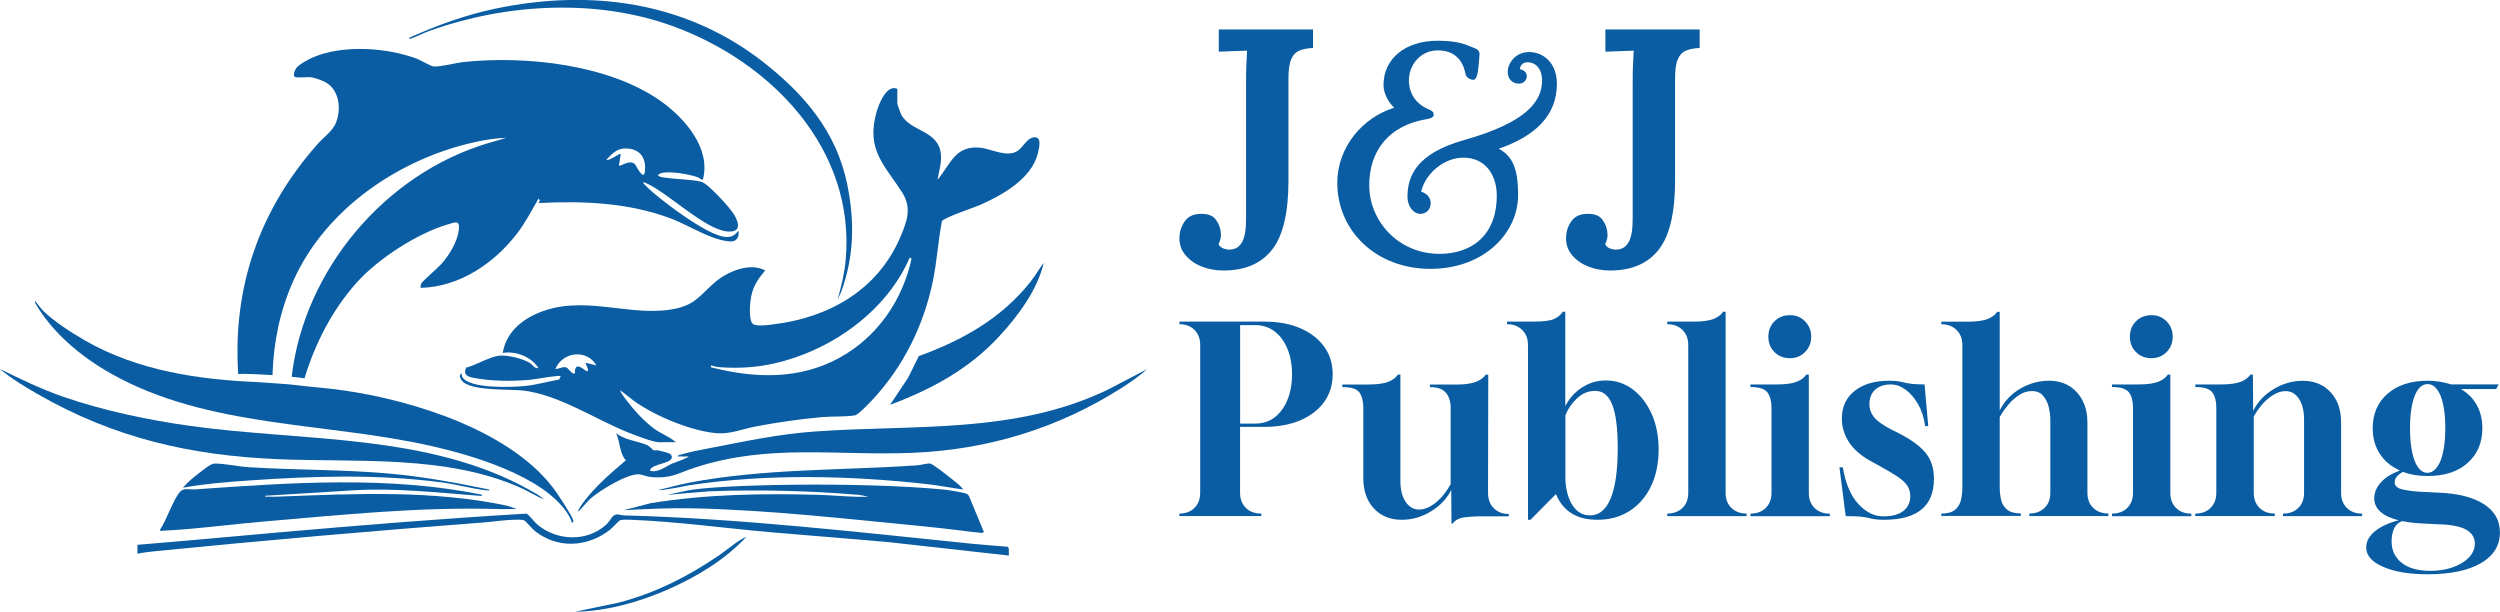 <?xml version="1.0" encoding="UTF-8"?>
<svg id="Layer_1" data-name="Layer 1" xmlns="http://www.w3.org/2000/svg" viewBox="0 0 438.16 107.22">
  <defs>
    <style>
      .cls-1 {
        fill: #0a5da3;
      }
    </style>
  </defs>
  <g>
    <path class="cls-1" d="M133.87,10.96c7.14,5.59,12.72,12.15,14.61,21.3,1.34,6.49,1.23,12.76-1.09,19l-.59,1.21c.64-2.23,1.19-4.48,1.41-6.81,1.8-19.48-12.98-34.73-30.16-41.03-13.48-4.94-29.28-4.02-42.68.74-1.08.38-2.15.96-3.2,1.34-.15.05-.51.21-.47-.08,4.82-2.18,9.95-4.03,15.15-5.12,16.78-3.5,33.41-1.22,47.02,9.44Z"/>
    <path class="cls-1" d="M45.52,66.99c-10.63-.43-21.39-1.99-30.7-7.36-2.27-1.31-5.38-3.31-7.23-5.13-.45-.45-.78-.98-1.2-1.46-.12-.14-.3-.51-.28-.03,3,5.28,8.1,9.51,13.35,12.47,17.02,9.59,37.56,8.45,56.28,12.72,7.2,1.64,19.3,5.24,23.6,11.61.38.56.69,1.13.89,1.77.37.07.25-.31.2-.51-.18-.66-2.37-3.99-2.9-4.76-7.38-10.61-24.79-16.05-37.07-17.85-2.97-.44-5.96-.63-8.93-1-.08-.07-5.81-.45-6-.46Z"/>
    <path class="cls-1" d="M157.27,15.55v2.58c0,.16.52,1.61.64,1.86,1.54,3.15,6.61,2.74,7,7.08.13,1.49-.35,2.99-.6,4.44,2.29-2.74,3.09-6.03,7.43-5.63,2.04.19,4.74,1.82,6.64.54,1-.67,1.53-2.18,2.82-2.35,1.49-.19.9,1.96.68,2.87-1.1,4.41-6.26,7.28-10.11,8.98-1.1.48-6.29,2.19-6.69,2.85-.67,3.56-.88,7.18-1.63,10.73-1.62,7.6-5.07,14.61-10.33,20.34-.55.6-2.69,2.87-3.3,2.96-1.87.29-4.03.14-5.94.32-3.76.35-7.8.92-11.51,1.64-2.16.42-4.29,1.3-6.49,1.18-4.47-.25-11.08-3.03-14.71-5.63l-2.42-1.88c-.16.18.85,1.47,1.03,1.7,1.3,1.72,3.12,3.72,4.86,5,1.23.9,2.71,1.4,3.81,2.37h-3.05c-.98,0-4.47-1.36-5.55-1.8-5.7-2.34-11.89-6.47-18.1-7.25-2.33-.29-9.51.17-10.86-1.82-.24-.36-.52-.99,0-1.17,0,.19.03.41.12.58,1.15,2.17,9.02,1.84,11.21,1.59,1.92-.22,3.87-.78,5.78-1.11l.27-.59c-.26-.25-4.51.56-5.24.62-3.19.3-6.99.29-10.13-.35-1.04-.21-1.73-.58-1.21-1.76,1.72-.43,4.17-1.95,5.87-2.11,1.42-.13,4.07.52,5.3,1.28.5.31.79,1,1.51.91-1.2-1.98-4.02-3.06-6.26-2.66.66-4.02,4.02-6.4,7.7-7.55,7.68-2.4,15.62,1.49,23-.31,3.23-.79,4.23-2.62,6.54-4.57,2.18-1.84,6.04-3.5,8.76-2.03-1.2,1.41-2.1,2.72-2.46,4.58-.22,1.14-.43,3.62.14,4.62.43.75,2.94.34,3.78.24,9.71-1.16,18.31-6.05,22.24-15.32,1.18-2.78,2.03-5.1.3-7.8-3.08-4.81-6.36-7.47-4.49-14.06.4-1.41,1.74-4.91,3.64-4.1ZM124.56,64.36c7.69,1.97,15.53,2.24,22.64-1.69,6.57-3.64,10.98-10.02,12.56-17.32l-.3-.23c-3.32,7.76-10.51,13.75-18.27,16.86-4.94,1.97-9.66,2.77-14.98,2.38-.47-.03-1.12-.16-1.57-.31l-.07.31ZM104.53,64.04c-1.68-2.92-5.94-2.39-7.2.63.59.01,1.2-.41,1.79-.31s.93,1.23,1.65,1.1c-.13-2.61,1.91-.23,2.19-.39.34-.29-.44-1.36-.31-1.49l1.88.47Z"/>
    <path class="cls-1" d="M201.08,64.67c-1.34,1.21-3.01,2.37-4.55,3.35-11.19,7.1-23.42,10.81-36.69,11.35s-25.02-1.65-37.97,2.56c-3.17,1.03-4.2,2.01-7.87,1.67-.66-.06-1.33-.39-1.89-.46-2.08-.23-7.07,2.86-8.67,4.29-.79.71-1.33,1.64-2.19,2.27.22-.57.66-1.22,1.03-1.71,2.09-2.77,4.77-5.07,7.41-7.31-1.18-1.31-.96-3.2-1.71-4.75,1.56,1.2,3.58,1.34,5.27,2,.64.25,1.18.95,1.25.97.27.06.63-.02.99.07.4.09,1.94.43,2.11.71,1.02,1.68-3.54,1.43-3.68,2.82,1.36.42,2.73-.73,3.96-1.28.22-.1,3-1.05,2.77-1.22h-1.88c.03-.25.57-.33.78-.39,1.33-.39,2.97-.71,4.35-.97,6.67-1.27,12.18-2.53,19.04-3.02,17.36-1.24,35.06.5,51.31-7.37l6.83-3.57Z"/>
    <path class="cls-1" d="M109.38,89.39l4.66-1.2c9.77-1.59,19.65-1.73,29.54-1.46,2.88.08,5.78.45,8.67.32l-1.64-.31c-8.76-.74-17.51-.95-26.29-.63-.72.03-7.43.63-7.43.63,0,0,3.13-.68,3.54-.76,5.35-1.08,30.18-1.6,45.05-.17.68.06,3.48.51,3.95.74.26.13.38.35.49.61l2.52,6.08-.32.17c-3-.29-5.99-.74-8.99-1.03-13.62-1.32-28.01-2.99-41.62-3.29-4.06-.09-8.09.12-12.13.32Z"/>
    <path class="cls-1" d="M84.5,86.73c.03.28-.53.17-.7.15-7.29-.55-14.54-1.39-21.92-.94l-15.41.95c-.04.27.35.15.55.15.56.02,1.17.03,1.73,0,13.35-.51,27.03-1.18,40.17,1.6l1.69.58c-1.07-.03-2.15.04-3.21,0-13.8-.41-27.41,1.01-41.15,2.18-5.81.5-12.03,1.35-17.79,1.62-.17,0-.22.2-.43-.13,1.21-1.89,1.96-4.38,3.16-6.23.9-1.38,1.55-.79,3.02-.89,16.73-1.17,33.76-2.42,50.31.94Z"/>
    <path class="cls-1" d="M92.9,85.92c-17.8-9.99-39.8-8.52-59.47-11.26-7.39-1.03-15.24-2.67-22.29-5.1-3.86-1.33-7.49-3.1-11.15-4.89,1.99,1.7,4.34,3.09,6.62,4.41,13.35,7.67,26.75,10.76,42.12,11.4,13.85.58,29.39-.8,42.44,4.98,1.4.62,2.71,1.45,4.12,2.06-.61-.66-1.6-1.14-2.4-1.59Z"/>
    <path class="cls-1" d="M107.55,90.38c.57-.46,1.21-.06,1.77-.05,20.25.52,41.15,2.94,61.33,5,1.97.2,3.95.31,5.92.49l.23.24.02,1.31-21.05-2.35c-6.83-.62-13.67-1.12-20.5-1.72-8.1-.71-16.63-1.89-24.72-2.2-.51-.02-1.49-.07-1.93.11-.11.04-1.37,1.37-1.68,1.61-3.92,3.1-9.22,3.42-13.21.23-.48-.38-1.54-1.7-1.89-1.86s-1.49-.1-1.96-.09c-1.72.06-3.46.34-5.16.47-19.12,1.45-38.2,3.12-57.27,5.01-1.12.11-2.26.24-3.36.47v-1.57c8.32-.67,16.64-1.46,24.96-2.19,14.38-1.25,28.8-2.43,43.2-3.27.3.01,1.45,1.5,1.87,1.86,3.43,2.93,8.71,3.15,12.12.08.5-.44.98-1.35,1.3-1.6Z"/>
    <path class="cls-1" d="M156.01,70.93l3.16-4.74,1.86-3.78c7.65-2.78,14.42-6.55,19.55-12.99.85-1.07,1.52-2.28,2.35-3.36-1.12,4.81-4.57,9.41-7.9,12.99-5.28,5.68-11.8,9.19-19.01,11.89Z"/>
    <path class="cls-1" d="M168.85,85.79c-2.11-.26-4.22-.7-6.34-.94-13.61-1.51-28.04-1.85-41.6.18-.43.06-5.42,1.11-5.43.83,1.8-.43,3.62-.94,5.44-1.29,13.12-2.48,26.58-2.1,39.86-3.02.63-.04,1.63-.35,2.19-.32.49.03,2.93,2,3.5,2.45.82.65,1.71,1.28,2.36,2.09Z"/>
    <path class="cls-1" d="M85.75,85.79c.04.28-.35.15-.53.14-2.48-.26-5.17-1.03-7.71-1.37-11.29-1.5-22.75-1.13-34.09-.33-3.8.27-7.61.56-11.35,1.25.8-.98,1.82-1.8,2.83-2.57.65-.49,2.01-1.67,2.72-1.67,1.82,0,4.06.52,5.95.64,8.12.52,16.31.39,24.41,1.1,5.98.52,11.9,1.6,17.76,2.82Z"/>
    <path class="cls-1" d="M130.82,94.08c-3.76,4.04-8.77,7.06-13.82,9.26s-10.59,3.77-16.22,3.88l7.7-1.61c6.46-1.71,12.06-4.55,17.54-8.28,1.58-1.07,3.07-2.49,4.8-3.26Z"/>
    <path class="cls-1" d="M129.44,40.43c-.59.74-1.1,1.12-2.11,1.11-2.64-.04-8.5-4.34-10.7-6.05-1.38-1.07-2.75-2.14-3.93-3.43.1-.2.43-.02.58.05,4,1.84,10.3,8.15,14.23,8.46,2.4.19,2.07-1.43,1.13-3-.68-1.14-4.57-5.43-5.72-5.71-1.72-.42-4.23-.43-6.05-.68-.46-.06-2.33-.25-1.13-.78,1.26-.55,5.19.15,6.55.67.35.13.54.43.89.44,1.49-5.49-3.16-10.78-7.3-13.74-9.08-6.48-23.71-8.04-34.55-6.91-1.38.14-4.18.89-5.32.79-.5-.04-2.27-1.1-3.01-1.38-5.27-1.95-12.9-2.46-18.14-.22-.77.33-2.48,1.24-2.95,1.9-.24.34-.68,1.4-.15,1.57.36.11,1.96,0,2.5,0,.61,0,2.16.55,2.74.86,2.42,1.31,2.83,4.55,1.95,6.96-.59,1.62-2.16,2.64-3.29,3.91-10.3,11.63-14.89,25.23-13.91,40.3,1.72-.1,5.31.16,6.01.2.17-5.65,1.26-11.16,3.62-16.46,5.66-12.72,18.66-21.52,32.05-24.43,1.66-.36,3.65-.67,5.32-.7l-3.21.93c-18.09,5.4-32.25,22.24-34.42,40.95.93.08,1.59.16,2.25.27,1.86-6.14,4.83-11.92,9.09-16.72,3.73-4.2,10.63-8.68,16.03-10.26,1.21-.35,2.12-.84,1.94.85-.22,2.14-1.65,4.45-3.03,6.04-.56.64-3.36,3.07-3.52,3.4-.07.15-.32.8-.07.83,6.7-.19,12.72-4.25,16.72-9.4,1.51-1.95,2.63-4.11,3.85-6.24l.25.32-.25.46c7.76-.42,15.86-.06,23.2,2.7,3.13,1.18,7.28,3.94,10.53,4.03,1.07.03,1.49-.95,1.32-1.88ZM111.25,28.74c-1.01-.83-2.51.52-2.77.27l.31-2.03c-.15-.19-2.09,1.32-2.5,1.02,1.18-1.3,2.07-2.19,3.98-1.94,2.17.28,2.99,1.94,2.76,3.98-.21,1.86-1.6-1.16-1.77-1.29Z"/>
  </g>
  <g>
    <path class="cls-1" d="M214.44,47.41c-1.42,0-2.71-.24-3.87-.71-1.16-.47-2.09-1.13-2.8-1.98-.71-.85-1.06-1.82-1.06-2.92s.29-2.08.89-2.95c.59-.87,1.48-1.32,2.66-1.36,1.34-.08,2.28.26,2.83,1,.55.75.85,1.55.88,2.42.04.28.02.59-.06.94-.08.35-.2.67-.35.94.2.39.52.66.97.8.45.14.78.19.97.15.94,0,1.66-.41,2.15-1.24.49-.83.74-2.18.74-4.07V14.13c0-.98.02-1.95.06-2.89.04-.94.08-1.73.12-2.36-.75.04-1.6.07-2.57.09-.96.02-1.76.05-2.39.09v-3.9h16.52v3.25c-1.02.04-1.85.21-2.48.5-.63.29-1.09.82-1.39,1.56-.29.75-.44,1.85-.44,3.3v17.88c0,5.63-.95,9.66-2.86,12.1-1.91,2.44-4.75,3.66-8.53,3.66Z"/>
    <path class="cls-1" d="M244.38,18.92c-1.07-1.07-1.9-2.51-1.9-4.03,0-4.58,3.77-7.75,9.48-7.75,2.77,0,4.32.4,5.62.95.95.4,1.73.55,1.73,1.35,0,.26-.06.78-.17,2.1-.14,1.73-.46,2.45-.95,2.45-.4,0-1.24-.35-1.35-1.04-.52-2.79-2.28-4.12-4.84-4.12-3.08,0-5.07,2.59-5.07,5.27,0,2.25,1.27,4.15,3.37,5.01.78.32.98.58.98.98,0,.49-.49.66-1.33.81-6.34,1.07-9.97,5.33-9.97,11.58s5.1,12.01,12.3,12.01c5.56,0,10.05-3.14,10.05-10.23,0-3.54-1.96-6.63-5.85-6.63-3.4,0-6.68,2.79-7.4,5.96,1.12.35,1.67,1.15,1.67,1.99,0,1.18-.81,1.9-1.82,1.9-1.15,0-2.25-1.24-2.25-3,0-3.72,1.7-7.61,9.85-9.91,10.92-3.08,13.74-6.74,13.74-10.46,0-2.19-1.27-3.2-2.48-3.2-.78,0-1.3.37-1.41,1.21.72.14,1.21.58,1.21,1.21,0,.86-.66,1.33-1.38,1.33-1.27,0-1.96-.95-1.96-2.05,0-1.53,1.35-3.49,3.75-3.49s4.87,1.79,4.87,5.59c0,5.59-3.92,9.22-10.2,11.35,2.91,1.5,3.4,4.52,3.4,8.18,0,6.45-5.82,12.88-15.38,12.88s-16.31-6.71-16.31-15.07c0-6.25,4.44-11.49,10-13.17Z"/>
    <path class="cls-1" d="M282.2,47.41c-1.42,0-2.71-.24-3.87-.71-1.16-.47-2.09-1.13-2.8-1.98-.71-.85-1.06-1.82-1.06-2.92s.29-2.08.88-2.95c.59-.87,1.48-1.32,2.66-1.36,1.34-.08,2.28.26,2.83,1,.55.75.85,1.55.89,2.42.04.28.02.59-.06.94s-.2.67-.35.94c.2.39.52.66.97.8.45.14.78.19.97.15.94,0,1.66-.41,2.15-1.24s.74-2.18.74-4.07V14.13c0-.98.02-1.95.06-2.89.04-.94.08-1.73.12-2.36-.75.04-1.6.07-2.57.09-.96.02-1.76.05-2.39.09v-3.9h16.52v3.25c-1.02.04-1.85.21-2.48.5-.63.29-1.09.82-1.39,1.56-.29.75-.44,1.85-.44,3.3v17.88c0,5.63-.95,9.66-2.86,12.1-1.91,2.44-4.75,3.66-8.53,3.66Z"/>
    <path class="cls-1" d="M206.71,90.46v-.45c1.09,0,1.97-.33,2.64-1s1-1.55,1-2.64v-25.91c0-1.09-.33-1.97-1-2.64-.67-.67-1.55-1-2.64-1v-.45h15.18c2.33.03,4.37.43,6.11,1.2,1.74.77,3.11,1.84,4.09,3.2.98,1.36,1.48,2.97,1.48,4.82s-.49,3.46-1.48,4.84c-.99,1.38-2.38,2.45-4.18,3.23-1.8.77-3.93,1.16-6.39,1.16h-4.18v11.54c0,1.09.33,1.97,1,2.64.67.67,1.55,1,2.64,1h.09v.45h-14.36ZM217.35,74.24h2.68c1.3,0,2.43-.37,3.39-1.11.95-.74,1.7-1.77,2.23-3.07.53-1.3.8-2.79.8-4.45s-.27-3.15-.8-4.45c-.53-1.3-1.28-2.33-2.25-3.07-.97-.74-2.11-1.11-3.41-1.11h-2.64v17.27Z"/>
    <path class="cls-1" d="M254.39,91.74l-.04-5.86c-.79,1.55-1.98,2.8-3.59,3.77-1.61.97-3.3,1.45-5.09,1.45-2.03,0-3.66-.67-4.89-2-1.23-1.33-1.84-3.09-1.84-5.27v-12.36c0-1.15-.23-2.05-.68-2.68-.46-.64-1.46-.95-3-.95v-.45h4.59c1.54,0,2.73-.17,3.54-.5.76-.33,1.29-.74,1.59-1.23h.46v18.64c0,1.52.3,2.73.91,3.64s1.39,1.36,2.36,1.36,1.91-.4,2.91-1.2c1-.8,1.88-1.89,2.63-3.25v-13.36c0-1.09-.27-1.97-.82-2.64-.55-.67-1.49-1-2.82-1v-.45h4.59c1.54,0,2.73-.17,3.54-.5.79-.33,1.33-.74,1.64-1.23h.46l-.04,20.73c0,1.09.33,1.98,1,2.66.67.68,1.54,1.02,2.63,1.02v.41h-4.5c-.79,0-1.48.02-2.09.07-.61.05-1.11.1-1.5.16-.82.18-1.39.53-1.73,1.05h-.23Z"/>
    <path class="cls-1" d="M267.8,91.1v-30.64c0-1.09-.34-1.97-1.02-2.64-.68-.67-1.57-1-2.66-1v-.45h4.64c1.79,0,3.02-.17,3.68-.5.67-.33,1.15-.74,1.45-1.23h.45v16.54c.7-1.36,1.67-2.45,2.93-3.27,1.26-.82,2.64-1.23,4.16-1.23,1.79,0,3.38.53,4.77,1.59,1.39,1.06,2.49,2.5,3.3,4.32.8,1.82,1.2,3.89,1.2,6.23s-.45,4.56-1.34,6.41c-.89,1.85-2.14,3.29-3.75,4.32s-3.48,1.55-5.64,1.55c-3.61,0-6.03-1.5-7.27-4.5l-4.46,4.5h-.45ZM278.66,90.33c1.61,0,2.82-1,3.64-3,.82-2,1.23-4.94,1.23-8.82,0-3.39-.32-5.91-.95-7.55-.64-1.64-1.64-2.45-3-2.45-1.21,0-2.28.44-3.2,1.32-.92.88-1.6,1.86-2.02,2.95v11.41c.12,1.88.56,3.37,1.32,4.48.76,1.11,1.76,1.66,3,1.66Z"/>
    <path class="cls-1" d="M292.21,90.46v-.45c1.09,0,1.98-.33,2.66-.98.68-.65,1.02-1.54,1.02-2.66v-25.91c0-1.09-.34-1.97-1.02-2.64-.68-.67-1.57-1-2.66-1v-.45h4.64c1.55,0,2.73-.17,3.55-.5.76-.33,1.29-.74,1.59-1.23h.45v31.73c0,1.12.34,2.01,1.02,2.66.68.65,1.57.98,2.66.98v.45h-13.91Z"/>
    <path class="cls-1" d="M306.8,90.46v-.45h.04c1.09,0,1.97-.33,2.64-1s1-1.55,1-2.64v-14.91c0-1.15-.24-2.05-.71-2.68s-1.46-.95-2.98-.95v-.45h4.64c1.55,0,2.73-.17,3.55-.5.76-.33,1.29-.74,1.59-1.23h.45v20.73c0,1.09.33,1.97,1,2.64.67.67,1.55,1,2.64,1h.04v.45h-13.91ZM313.71,62.78c-1.09,0-1.99-.36-2.71-1.07-.71-.71-1.07-1.61-1.07-2.7s.36-1.99,1.07-2.7c.71-.71,1.61-1.07,2.71-1.07s1.95.36,2.66,1.09c.71.73,1.07,1.62,1.07,2.68s-.36,1.95-1.07,2.68c-.71.73-1.6,1.09-2.66,1.09Z"/>
    <path class="cls-1" d="M330.39,91.1c-.79,0-1.38-.03-1.77-.09-.39-.06-.77-.14-1.11-.23-.35-.09-.81-.17-1.39-.23-.58-.06-1.46-.09-2.64-.09l-1.09-8.55h.59c.48,2.85,1.39,4.99,2.73,6.43,1.33,1.44,2.79,2.16,4.36,2.16s2.72-.32,3.52-.95,1.21-1.5,1.21-2.59c0-.7-.17-1.31-.52-1.84-.35-.53-.95-1.08-1.79-1.64-.85-.56-2-1.23-3.45-2.02l-1.32-.73c-1.67-.94-2.9-2.04-3.7-3.3-.8-1.26-1.21-2.61-1.21-4.07,0-2.06.75-3.68,2.25-4.86,1.5-1.18,3.51-1.77,6.02-1.77.64,0,1.15.03,1.55.09.39.06.77.14,1.14.23.36.09.82.17,1.36.23.54.06,1.27.09,2.18.09l.64,7.32h-.54c-.18-1.42-.58-2.69-1.21-3.79-.62-1.11-1.36-1.97-2.2-2.59-.85-.62-1.71-.93-2.59-.93-1.15,0-2.07.3-2.75.91-.68.61-1.02,1.45-1.02,2.55,0,.82.26,1.57.79,2.25.53.68,1.55,1.42,3.07,2.2l1.36.68c2.12,1.09,3.67,2.23,4.64,3.41.97,1.18,1.45,2.7,1.45,4.54,0,4.73-2.85,7.12-8.54,7.18Z"/>
    <path class="cls-1" d="M340.25,90.46v-.45c1.06,0,1.86-.22,2.39-.66.53-.44.88-1.01,1.04-1.7.17-.7.25-1.45.25-2.27v-24.91c0-1.09-.34-1.97-1.02-2.64-.68-.67-1.57-1-2.66-1v-.45h4.64c1.55,0,2.73-.17,3.55-.5.76-.33,1.29-.74,1.59-1.23h.45v17.27c.82-1.61,2.02-2.87,3.59-3.8,1.58-.92,3.26-1.39,5.05-1.39,1.42,0,2.64.33,3.64.98,1,.65,1.77,1.52,2.3,2.61.53,1.09.79,2.32.79,3.68v12.36c0,1.12.34,2.01,1.02,2.66.68.65,1.57.98,2.66.98v.45h-13.86v-.45c1.09,0,1.98-.33,2.66-.98.68-.65,1.02-1.54,1.02-2.66v-12.82c0-.67-.09-1.39-.27-2.16-.18-.77-.51-1.44-.98-2-.47-.56-1.13-.84-1.98-.84-.79,0-1.54.23-2.25.7-.71.47-1.36,1.05-1.93,1.75-.58.7-1.06,1.39-1.46,2.09v12.27c0,.82.08,1.58.25,2.27.17.7.52,1.27,1.05,1.7.53.44,1.33.66,2.39.66v.45h-13.91Z"/>
    <path class="cls-1" d="M370.16,90.46v-.45h.04c1.09,0,1.97-.33,2.64-1s1-1.55,1-2.64v-14.91c0-1.15-.24-2.05-.71-2.68s-1.46-.95-2.98-.95v-.45h4.64c1.55,0,2.73-.17,3.55-.5.76-.33,1.29-.74,1.59-1.23h.45v20.73c0,1.09.33,1.97,1,2.64.67.67,1.55,1,2.64,1h.04v.45h-13.91ZM377.07,62.78c-1.09,0-1.99-.36-2.71-1.07-.71-.71-1.07-1.61-1.07-2.7s.36-1.99,1.07-2.7c.71-.71,1.61-1.07,2.71-1.07s1.95.36,2.66,1.09c.71.73,1.07,1.62,1.07,2.68s-.36,1.95-1.07,2.68c-.71.73-1.6,1.09-2.66,1.09Z"/>
    <path class="cls-1" d="M384.75,90.46v-.45h.05c1.09,0,1.97-.33,2.64-1,.67-.67,1-1.55,1-2.64v-14.91c0-1.15-.23-2.05-.7-2.68-.47-.64-1.46-.95-2.98-.95v-.45h4.5c1.55,0,2.73-.17,3.55-.5.76-.33,1.29-.74,1.59-1.23h.45l.05,6.36c.79-1.58,1.98-2.85,3.59-3.82,1.61-.97,3.3-1.45,5.09-1.45,2.03,0,3.66.67,4.89,2,1.23,1.33,1.84,3.09,1.84,5.27v12.36c0,1.09.33,1.97,1,2.64.67.67,1.54,1,2.64,1h.04v.45h-13.86v-.45h.05c1.09,0,1.97-.33,2.64-1s1-1.55,1-2.64v-12.82c0-1.51-.29-2.73-.89-3.64s-1.37-1.36-2.34-1.36-1.92.4-2.93,1.2c-1.01.8-1.9,1.89-2.66,3.25v13.36c0,1.09.33,1.97,1,2.64.67.67,1.54,1,2.64,1h.05v.45h-13.91Z"/>
    <path class="cls-1" d="M425.48,100.65c-3.21,0-5.81-.43-7.79-1.3-1.99-.86-2.98-1.99-2.98-3.39,0-1.06.51-2.01,1.52-2.84,1.01-.83,2.4-1.48,4.16-1.93-2.85-.73-4.27-2.01-4.27-3.86,0-1,.39-1.93,1.18-2.8s1.89-1.55,3.32-2.07c-1.52-.67-2.69-1.64-3.52-2.91-.83-1.27-1.25-2.77-1.25-4.5,0-2.51.87-4.53,2.61-6.05,1.74-1.51,4.08-2.27,7.02-2.27,1.39,0,2.76.21,4.09.64h8.36l-.45.82h-6.18c1.21.7,2.14,1.63,2.79,2.8.65,1.17.98,2.52.98,4.07,0,2.52-.86,4.54-2.57,6.07-1.71,1.53-4.05,2.3-7.02,2.3-1.64,0-3.08-.24-4.32-.73-.97.52-1.46,1.12-1.46,1.82,0,.61.42,1.02,1.27,1.23.42.12,1.03.23,1.82.32.79.09,1.74.15,2.86.18l1.59.09c3.48.12,6.17.79,8.07,2,1.89,1.21,2.84,2.86,2.84,4.95,0,2.33-1.12,4.14-3.36,5.43-2.24,1.29-5.35,1.93-9.32,1.93ZM425.98,100.05c1.39,0,2.68-.2,3.86-.61,1.18-.41,2.13-.98,2.84-1.7.71-.73,1.07-1.56,1.07-2.5,0-1.03-.53-1.85-1.59-2.45-1.12-.58-2.83-.88-5.14-.91l-1.59-.09c-.88-.03-1.69-.08-2.43-.16-.74-.08-1.4-.17-1.98-.3-.64.21-1.11.64-1.41,1.27s-.45,1.39-.45,2.27c0,1.58.59,2.83,1.77,3.77,1.18.94,2.86,1.41,5.04,1.41ZM425.43,82.87c.94,0,1.71-.71,2.32-2.14.55-1.42.82-3.32.82-5.68s-.27-4.29-.82-5.68c-.58-1.36-1.33-2.05-2.27-2.05s-1.73.68-2.27,2.05c-.54,1.39-.82,3.29-.82,5.68s.27,4.3.82,5.73c.55,1.39,1.29,2.09,2.23,2.09Z"/>
  </g>
</svg>